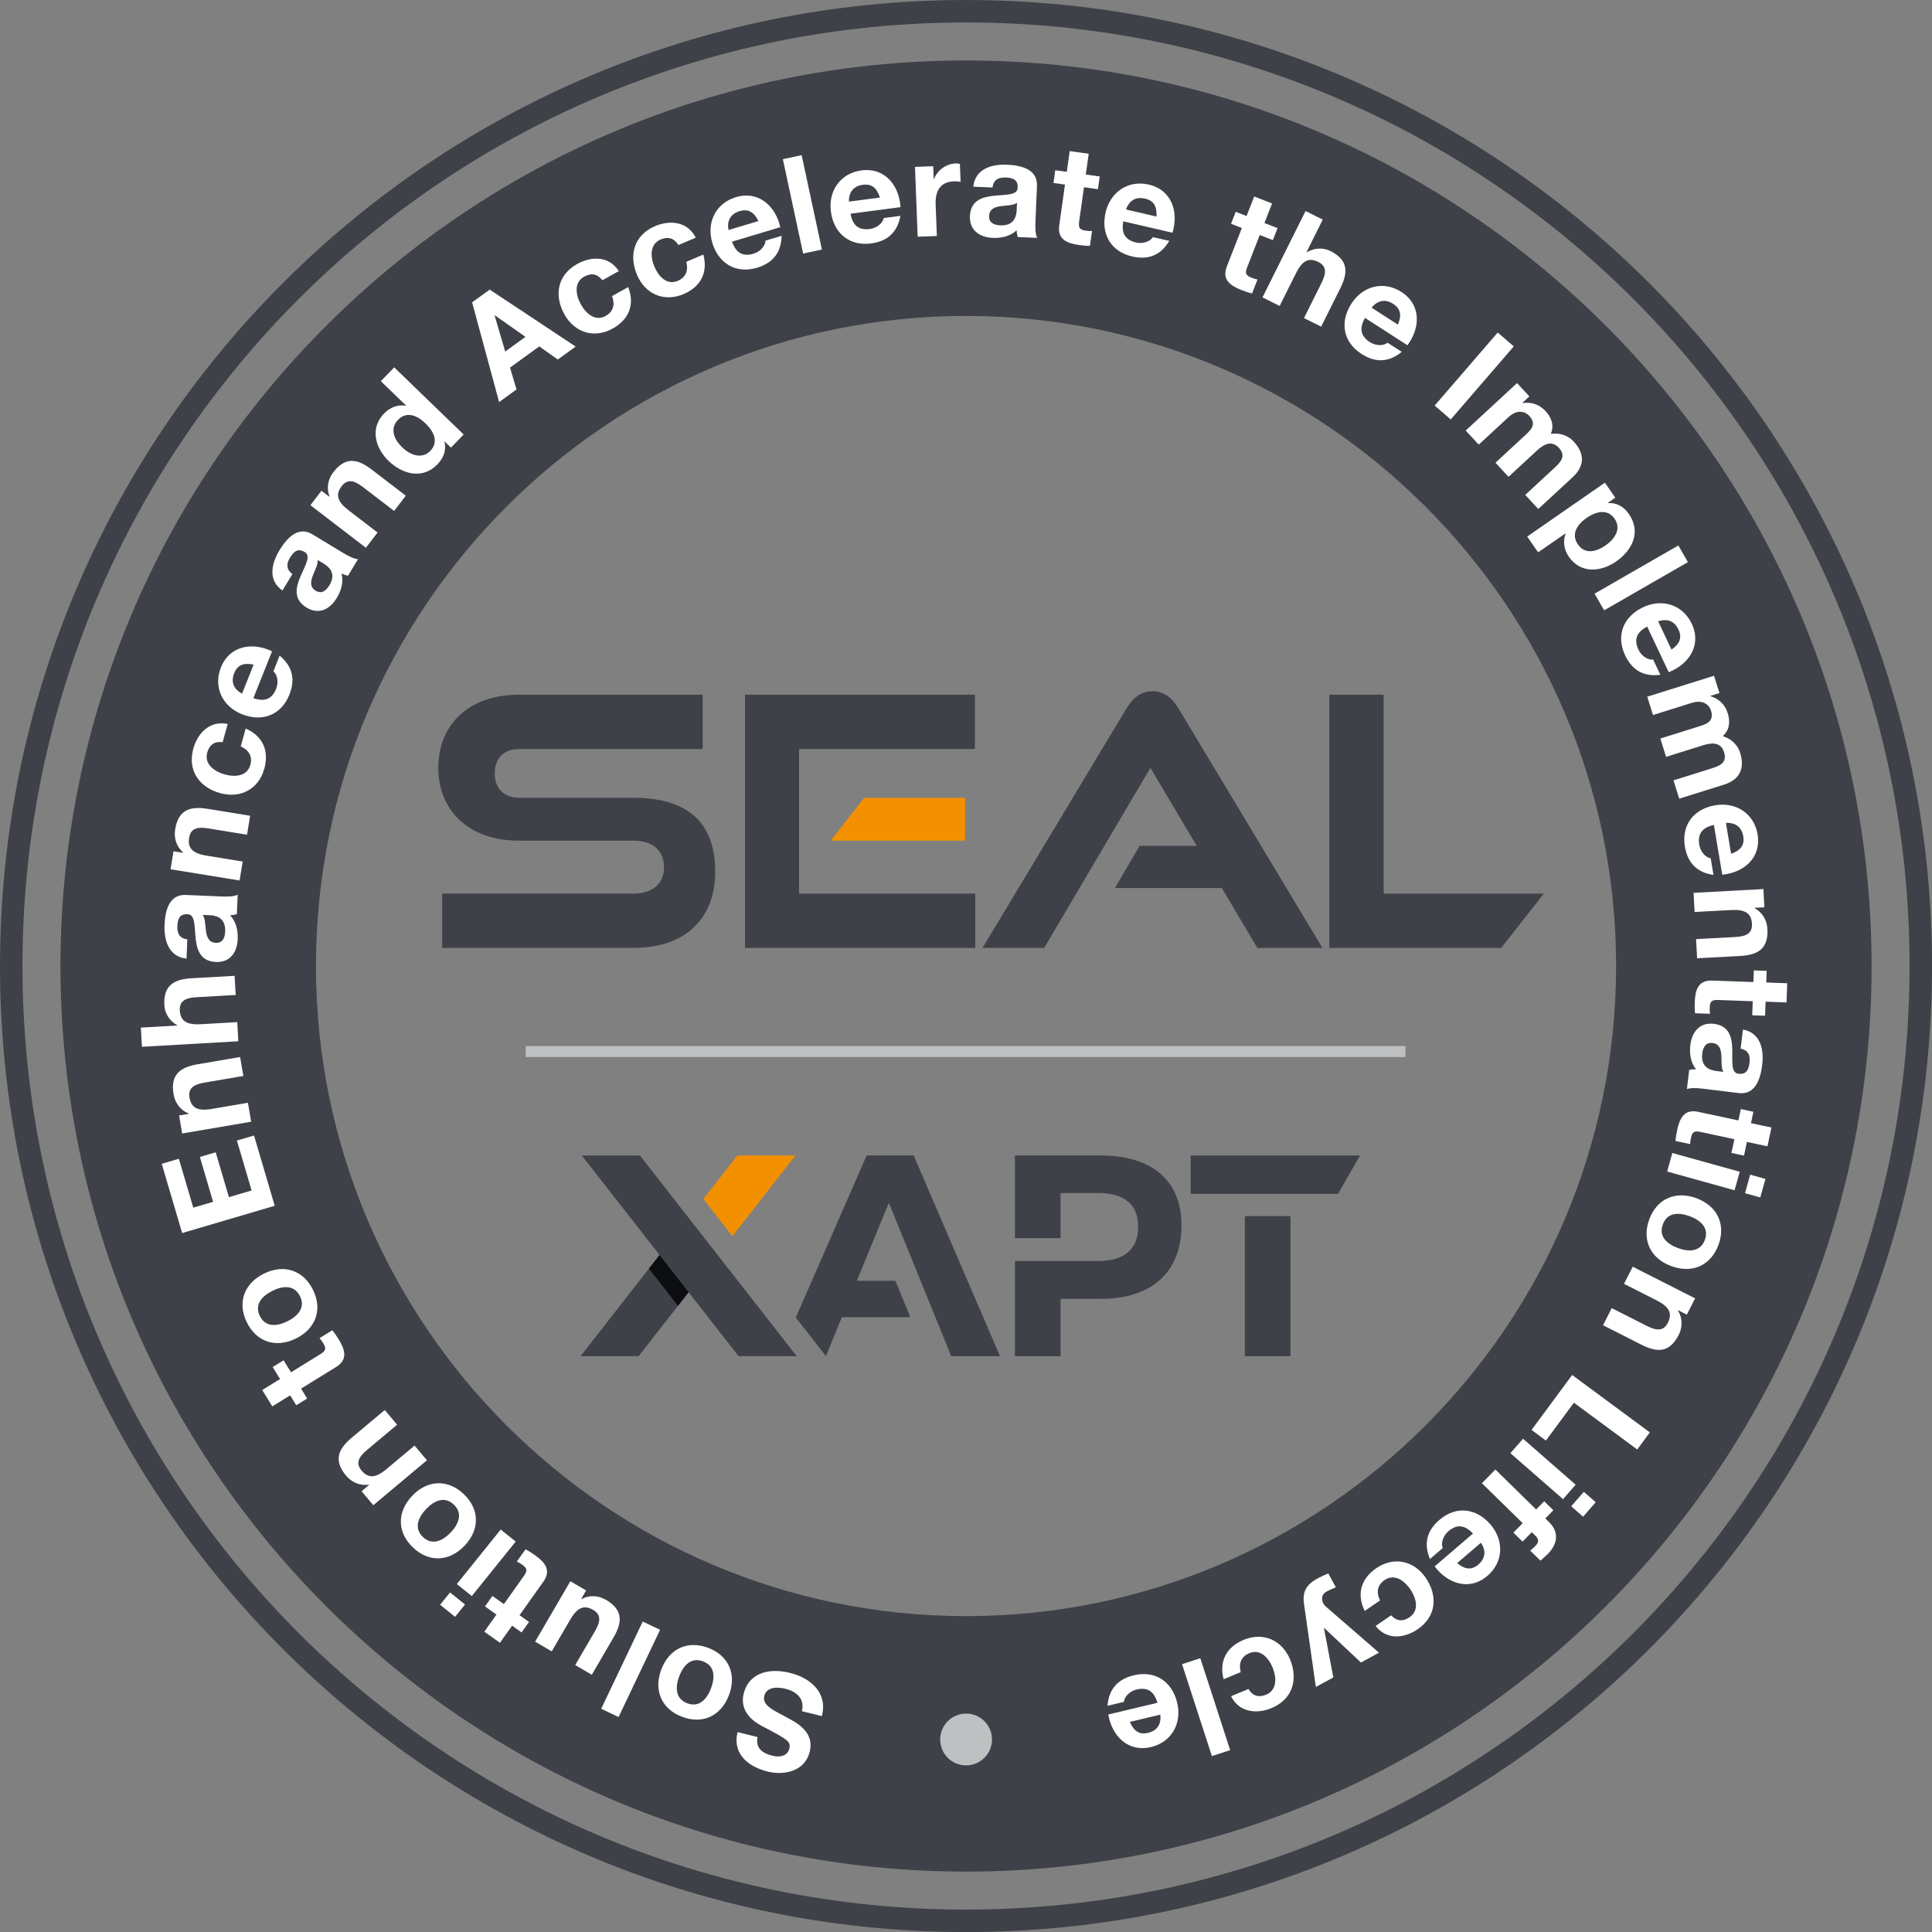 <svg xmlns="http://www.w3.org/2000/svg" id="a" viewBox="17.56 17.56 132.12 132.12"><rect x="17.56" y="17.56" width="132.12" height="132.12" fill="#808080" stroke="none"/><path d="m83.622,21.695c-34.147,0-61.927,27.781-61.927,61.928s27.78,61.927,61.927,61.927,61.927-27.78,61.927-61.927-27.78-61.928-61.927-61.928Zm-44.455,61.928c0-24.514,19.943-44.457,44.455-44.457s44.455,19.943,44.455,44.457-19.942,44.455-44.455,44.455-44.455-19.943-44.455-44.455Z" fill="#3f4148"/><path d="m83.622,17.561c-36.484,0-66.061,29.577-66.061,66.062s29.577,66.061,66.061,66.061,66.061-29.577,66.061-66.061S120.106,17.561,83.622,17.561Zm.001,130.587c-35.637,0-64.526-28.888-64.526-64.525S47.986,19.096,83.623,19.096s64.524,28.889,64.524,64.526-28.889,64.525-64.524,64.525Z" fill="#3f4148"/><g><path d="m72.397,134.579c.21-.853-.373-1.349-1.127-1.534-.495-.122-1.284-.164-1.445.491-.173.7.774,1.038,1.643,1.528.894.468,1.756,1.108,1.464,2.294-.325,1.32-1.717,1.635-2.875,1.35-1.337-.329-2.423-1.216-2.06-2.697l1.366.336c-.144.774.344,1.113,1.027,1.281.449.11,1.016.051,1.149-.488.121-.494-.166-.642-1.674-1.441-.449-.225-1.8-.891-1.444-2.336.289-1.176,1.422-1.831,3.173-1.4,1.419.349,2.584,1.379,2.168,2.953l-1.365-.336Z" fill="#fff"/><path d="m64.211,134.966c-1.411-.531-1.968-1.809-1.429-3.237.534-1.42,1.795-2.013,3.206-1.481,1.404.528,1.96,1.806,1.425,3.226-.538,1.429-1.799,2.021-3.202,1.492Zm1.429-3.792c-.839-.317-1.358.299-1.63,1.018-.27.718-.289,1.531.55,1.847.832.314,1.354-.31,1.625-1.029.27-.718.287-1.522-.544-1.836Z" fill="#fff"/><path d="m59.86,134.98l-1.187-.565,2.84-5.966,1.187.565-2.839,5.966Z" fill="#fff"/><path d="m56.563,125.694l1.079.629-.335.576.023.014c.563-.304,1.185-.231,1.664.049,1.207.704,1.115,1.56.519,2.583l-1.482,2.542-1.135-.662,1.361-2.334c.396-.679.399-1.127-.137-1.44-.614-.358-1.08-.169-1.568.671l-1.262,2.167-1.136-.662,2.409-4.133Z" fill="#fff"/><path d="m51.51,127.973l-.784-.557.508-.717.784.557,1.37-1.93c.257-.362.231-.517-.132-.774-.12-.085-.239-.158-.352-.205l.593-.837c.203.099.441.257.653.407.664.471,1.128,1.015.571,1.8l-1.632,2.3.648.46-.508.716-.649-.46-.83,1.169-1.071-.759.83-1.169Z" fill="#fff"/><path d="m48.337,126.46l1.023.824-.68.843-1.023-.825.68-.843Zm1.488.248l-1.024-.824,3.001-3.727,1.023.824-3.001,3.727Z" fill="#fff"/><path d="m45.804,123.389c-1.092-1.039-1.108-2.432-.057-3.537,1.045-1.099,2.438-1.154,3.53-.115,1.086,1.031,1.102,2.424.056,3.523-1.051,1.106-2.442,1.161-3.528.128Zm2.791-2.935c-.649-.618-1.367-.254-1.895.303-.529.556-.863,1.297-.213,1.915.643.611,1.367.24,1.895-.316.528-.556.857-1.29.213-1.902Z" fill="#fff"/><path d="m43.089,120.494l-.803-.958.511-.428-.018-.021c-.632.095-1.191-.184-1.549-.609-.896-1.07-.52-1.845.388-2.606l2.255-1.889.844,1.007-2.071,1.735c-.602.505-.758.924-.36,1.399.458.546.959.524,1.703-.099l1.922-1.61.844,1.007-3.666,3.072Z" fill="#fff"/><path d="m36.712,111.864l-.505-.818.748-.461.505.818,2.013-1.243c.378-.233.415-.385.181-.763-.078-.126-.158-.239-.245-.327l.874-.539c.148.17.306.409.442.629.426.692.642,1.375-.177,1.88l-2.4,1.481.419.676-.748.461-.418-.677-1.219.753-.69-1.117,1.219-.752Z" fill="#fff"/><path d="m34.446,108.001c-.669-1.35-.206-2.664,1.161-3.342,1.357-.675,2.684-.248,3.355,1.101.665,1.342.203,2.656-1.156,3.33-1.366.678-2.693.252-3.36-1.089Zm3.628-1.802c-.399-.803-1.197-.706-1.885-.365-.688.342-1.255.923-.856,1.727.394.795,1.202.694,1.888.352.688-.342,1.248-.919.853-1.714Z" fill="#fff"/><path d="m30.016,101.881l-1.395-4.735,1.171-.344.985,3.343,1.355-.399-.903-3.068,1.082-.318.903,3.067,1.552-.457-1.005-3.414,1.171-.344,1.415,4.806-6.331,1.864Z" fill="#fff"/><path d="m30.017,95.075l-.21-1.232.657-.111-.004-.028c-.595-.236-.938-.761-1.031-1.308-.235-1.377.481-1.857,1.649-2.056l2.902-.496.221,1.296-2.665.454c-.775.132-1.122.417-1.017,1.028.12.703.563.937,1.522.773l2.473-.422.221,1.296-4.717.804Z" fill="#fff"/><path d="m27.267,89.143l-.074-1.31,2.483-.142-.002-.027c-.564-.301-.846-.86-.874-1.349-.08-1.394.685-1.79,1.866-1.856l2.936-.168.076,1.311-2.696.154c-.785.045-1.16.288-1.125.907.041.711.455.992,1.425.938l2.502-.143.074,1.31-6.592.376Z" fill="#fff"/><path d="m30.316,83.115c-1.217-.126-1.549-1.241-1.503-2.313.04-.951.301-2.088,1.447-2.04l2.485.105c.435.019.871-.01,1.07-.122l-.057,1.331c-.149.04-.308.07-.466.072.417.435.548,1.042.523,1.633-.038.914-.521,1.607-1.5,1.565-2.171-.11-.87-3.277-1.945-3.267-.554-.023-.663.36-.682.822-.021.509.168.832.683.899l-.055,1.312Zm1.099-2.989c.184.23.174.692.23,1.102.058.41.19.786.67.806.48.021.625-.352.644-.778.044-1.025-.759-1.097-1.054-1.109l-.49-.021Z" fill="#fff"/><path d="m29.224,77.007l.201-1.233.656.107.005-.027c-.485-.417-.639-1.023-.549-1.571.223-1.379,1.056-1.599,2.225-1.409l2.903.472-.211,1.296-2.666-.434c-.776-.127-1.195.03-1.294.642-.115.703.228,1.068,1.188,1.224l2.473.403-.211,1.296-4.719-.768Z" fill="#fff"/><path d="m32.787,68.31c-.549-.066-.903.172-1.055.715-.225.812.521,1.308,1.199,1.496.669.186,1.525.146,1.746-.647.167-.598-.108-1.029-.656-1.269l.341-1.221c1.175.509,1.613,1.525,1.272,2.746-.387,1.392-1.628,2.055-3.012,1.67-1.435-.399-2.257-1.551-1.841-3.049.303-1.088,1.154-1.937,2.351-1.681l-.346,1.239Z" fill="#fff"/><path d="m34.886,65.302c.795.278,1.286.045,1.56-.642.195-.489.052-1.004-.191-1.191l.428-1.074c.919.765,1.066,1.669.665,2.674-.558,1.4-1.866,1.883-3.24,1.335-1.331-.531-1.978-1.854-1.44-3.202.603-1.511,2.168-1.743,3.496-1.103l-1.277,3.203Zm.018-2.292c-.663-.135-1.095.001-1.331.594-.315.79.207,1.228.539,1.39l.792-1.984Z" fill="#fff"/><path d="m36.875,57.941c-1.005-.696-.759-1.833-.203-2.752.493-.815,1.269-1.685,2.251-1.091l2.127,1.289c.372.225.769.411.996.409l-.69,1.139c-.15-.038-.304-.087-.443-.161.157.582-.021,1.177-.327,1.684-.475.783-1.231,1.157-2.07.649-1.849-1.142.815-3.291-.131-3.8-.474-.287-.756-.003-.995.393-.264.435-.252.809.167,1.117l-.681,1.123Zm2.403-2.091c.05.29-.181.69-.328,1.077-.147.386-.212.78.198,1.029.412.249.719-.008.94-.372.532-.878-.138-1.327-.391-1.48l-.419-.253Z" fill="#fff"/><path d="m38.786,52.111l.759-.992.529.405.017-.022c-.231-.597-.079-1.204.258-1.644.851-1.109,1.688-.909,2.627-.189l2.334,1.79-.799,1.043-2.143-1.644c-.625-.478-1.068-.539-1.445-.047-.433.565-.304,1.049.468,1.641l1.989,1.525-.799,1.043-3.794-2.91Z" fill="#fff"/><path d="m47.96,47.746l-.013.013c.16.58-.046,1.113-.478,1.559-1.003,1.038-2.376.689-3.334-.237-.924-.894-1.287-2.236-.31-3.247.394-.405.952-.638,1.497-.523l.012-.013-1.729-1.671.912-.945,4.75,4.591-.867.898-.44-.424Zm-3.179-1.477c-.598.619-.264,1.353.294,1.893.54.521,1.342.821,1.908.236.598-.619.24-1.339-.326-1.885-.559-.54-1.283-.855-1.876-.243Z" fill="#fff"/><path d="m49.844,38.238l1.205-.874,5.877,3.897-1.22.885-1.268-.897-2,1.449.444,1.495-1.19.863-1.846-6.818Zm2.265,3.362l1.385-1.004-2.096-1.474-.015.011.726,2.467Z" fill="#fff"/><path d="m58.756,36.725c-.339-.435-.756-.52-1.249-.245-.735.41-.563,1.289-.221,1.902.338.606.969,1.186,1.688.785.541-.302.654-.8.439-1.357l1.107-.618c.464,1.192.051,2.217-1.056,2.834-1.261.703-2.604.288-3.303-.963-.725-1.3-.487-2.695.871-3.452.985-.55,2.186-.542,2.846.488l-1.123.626Z" fill="#fff"/><path d="m63.953,34.317c-.29-.47-.697-.599-1.215-.379-.775.329-.698,1.22-.423,1.867.27.639.835,1.283,1.592.961.571-.242.738-.724.584-1.302l1.166-.494c.333,1.234-.188,2.208-1.354,2.703-1.329.563-2.62.006-3.179-1.314-.581-1.37-.194-2.729,1.236-3.336,1.04-.44,2.232-.303,2.777.791l-1.183.502Z" fill="#fff"/><path d="m67.619,34.086c.278.795.765,1.035,1.473.822.505-.151.818-.584.813-.891l1.106-.332c-.026,1.196-.644,1.873-1.68,2.184-1.443.434-2.635-.29-3.06-1.706-.411-1.372.222-2.701,1.612-3.119,1.558-.468,2.713.614,3.04,2.051l-3.304.991Zm1.807-1.411c-.306-.603-.681-.857-1.293-.674-.815.245-.833.926-.752,1.288l2.045-.613Z" fill="#fff"/><path d="m71.096,28.445l1.284-.276,1.387,6.455-1.284.276-1.387-6.455Z" fill="#fff"/><path d="m75.723,32.173c.146.829.588,1.144,1.322,1.048.522-.069.901-.445.946-.75l1.145-.15c-.219,1.176-.936,1.746-2.009,1.886-1.493.196-2.554-.709-2.746-2.175-.186-1.421.653-2.631,2.091-2.819,1.613-.212,2.58,1.041,2.67,2.512l-3.419.449Zm2.009-1.103c-.206-.644-.536-.955-1.167-.872-.844.11-.97.78-.951,1.15l2.118-.278Z" fill="#fff"/><path d="m80.13,28.973l1.248-.048.034.887.018-.001c.227-.61.83-1.05,1.486-1.075.101-.004.193.011.287.035l.048,1.219c-.121-.023-.315-.034-.473-.028-.969.038-1.267.734-1.234,1.584l.084,2.152-1.312.05-.185-4.776Z" fill="#fff"/><path d="m84.12,30.327c.124-1.216,1.24-1.548,2.312-1.503.952.041,2.088.302,2.041,1.447l-.105,2.486c-.019.434.009.871.12,1.07l-1.33-.057c-.04-.15-.071-.309-.073-.466-.433.417-1.04.548-1.632.523-.915-.039-1.606-.521-1.565-1.501.11-2.17,3.276-.87,3.266-1.944.024-.555-.361-.664-.822-.683-.508-.021-.831.168-.9.684l-1.31-.056Zm2.989,1.099c-.23.185-.693.174-1.103.231-.409.057-.786.189-.806.67-.021.48.353.625.778.644,1.025.043,1.096-.759,1.109-1.055l.021-.49Z" fill="#fff"/><path d="m91.811,29.495l.953.134-.123.87-.953-.134-.33,2.344c-.06.44.033.565.474.626.145.021.284.031.407.02l-.143,1.017c-.225.006-.51-.024-.767-.06-.806-.114-1.468-.384-1.333-1.337l.392-2.792-.786-.111.122-.87.787.11.2-1.419,1.301.183-.201,1.419Z" fill="#fff"/><path d="m94.377,32.697c-.155.829.15,1.28.871,1.447.514.119,1.002-.1,1.149-.37l1.127.261c-.618,1.025-1.49,1.308-2.546,1.063-1.47-.341-2.146-1.562-1.812-3.005.324-1.398,1.536-2.238,2.951-1.91,1.587.368,2.053,1.883,1.622,3.293l-3.363-.78Zm2.271-.328c.033-.677-.167-1.084-.789-1.228-.83-.193-1.183.39-1.294.745l2.083.483Z" fill="#fff"/><path d="m104.028,32.811l.897.351-.32.819-.896-.35-.861,2.207c-.163.414-.099.558.315.719.139.054.272.096.393.114l-.374.957c-.221-.046-.49-.142-.733-.237-.757-.296-1.341-.713-.991-1.609l1.027-2.63-.741-.289.321-.819.74.289.522-1.336,1.224.478-.522,1.336Z" fill="#fff"/><path d="m106.841,31.991l1.175.585-1.109,2.225.025.012c.54-.339,1.165-.307,1.603-.088,1.249.623,1.213,1.483.684,2.542l-1.312,2.63-1.174-.585,1.205-2.416c.35-.702.324-1.149-.23-1.425-.637-.318-1.087-.099-1.52.77l-1.118,2.242-1.175-.586,2.945-5.905Z" fill="#fff"/><path d="m110.909,39.3c-.425.728-.29,1.255.331,1.655.444.286.976.244,1.206.041l.972.626c-.927.756-1.844.727-2.754.14-1.267-.817-1.491-2.194-.689-3.438.777-1.205,2.2-1.586,3.421-.799,1.368.882,1.294,2.465.412,3.646l-2.9-1.87Zm2.247.459c.26-.625.209-1.076-.327-1.422-.717-.461-1.246-.032-1.47.264l1.796,1.158Z" fill="#fff"/><path d="m119.981,40.3l1.098.948-4.31,4.996-1.099-.948,4.311-4.996Z" fill="#fff"/><path d="m121.305,43.758l.842.91-.476.44.012.014c.593-.082,1.136.084,1.563.545.408.441.616.98.365,1.565.5-.073,1.111.03,1.562.519.692.748.841,1.604-.068,2.445l-2.35,2.172-.891-.964,1.988-1.84c.468-.433.818-.832.31-1.382-.502-.544-1.051-.224-1.486.178l-1.955,1.808-.893-.964,1.969-1.821c.407-.377.901-.783.337-1.394-.176-.19-.726-.539-1.412.095l-2.037,1.884-.892-.964,3.51-3.246Z" fill="#fff"/><path d="m127.311,50.569l.711,1.026-.502.348.011.016c.609-.029,1.082.263,1.42.749.853,1.231.242,2.477-.875,3.251-1.049.727-2.425.836-3.226-.319-.332-.479-.427-1.055-.224-1.589l-.011-.015-1.869,1.296-.749-1.08,5.314-3.683Zm.046,4.289c.631-.438,1.097-1.13.617-1.823-.491-.706-1.279-.497-1.917-.055-.639.442-1.079,1.107-.594,1.807.49.707,1.256.514,1.894.071Z" fill="#fff"/><path d="m132.333,54.862l.655,1.139-5.727,3.296-.656-1.139,5.728-3.296Z" fill="#fff"/><path d="m130.201,60.409c-.747.394-.911.911-.594,1.581.225.477.699.723,1.003.672l.495,1.045c-1.188.152-1.95-.357-2.413-1.336-.644-1.363-.107-2.651,1.23-3.284,1.297-.613,2.708-.185,3.328,1.128.696,1.472-.202,2.777-1.575,3.314l-1.474-3.12Zm1.666,1.576c.55-.394.745-.803.473-1.38-.364-.769-1.04-.685-1.386-.552l.913,1.933Z" fill="#fff"/><path d="m134.773,63.771l.371,1.183-.618.194.006.018c.571.18.99.562,1.178,1.163.18.574.137,1.15-.342,1.571.483.149.992.503,1.191,1.139.304.972.072,1.81-1.111,2.181l-3.054.958-.393-1.254,2.587-.81c.609-.191,1.096-.401.872-1.117-.222-.707-.855-.653-1.42-.476l-2.542.796-.394-1.254,2.562-.802c.529-.166,1.15-.322.9-1.116-.077-.248-.424-.798-1.315-.519l-2.65.83-.393-1.254,4.565-1.43Z" fill="#fff"/><path d="m134.766,73.975c-.824.176-1.123.629-1.001,1.358.088.52.477.887.782.92l.191,1.141c-1.183-.177-1.778-.875-1.956-1.942-.249-1.487.618-2.58,2.078-2.824,1.415-.237,2.654.56,2.893,1.992.269,1.605-.951,2.616-2.417,2.758l-.57-3.403Zm1.175,1.971c.637-.229.936-.569.831-1.199-.141-.839-.815-.942-1.184-.909l.353,2.108Z" fill="#fff"/><path d="m138.149,78.359l.068,1.246-.665.036.001.027c.562.303.842.862.872,1.416.075,1.394-.691,1.787-1.873,1.85l-2.936.158-.07-1.31,2.694-.145c.786-.043,1.162-.285,1.127-.903-.038-.71-.451-.994-1.42-.942l-2.502.134-.07-1.31,4.772-.256Z" fill="#fff"/><path d="m138.3,86.06l-.035.962-.878-.032.034-.961-2.366-.085c-.444-.016-.559.091-.574.535-.006.148-.002.287.021.409l-1.026-.037c-.029-.223-.028-.51-.019-.769.029-.814.23-1.5,1.191-1.466l2.819.101.028-.795.879.031-.029.795,1.433.051-.047,1.312-1.432-.051Z" fill="#fff"/><path d="m136.751,87.966c1.203.222,1.447,1.36,1.316,2.425-.116.946-.466,2.059-1.606,1.919l-2.468-.302c-.432-.053-.87-.06-1.076.036l.161-1.322c.152-.027.314-.045.471-.035-.382-.466-.464-1.082-.393-1.669.11-.909.647-1.561,1.621-1.443,2.155.283.607,3.336,1.681,3.412.55.067.688-.308.745-.767.062-.505-.101-.842-.611-.95l.16-1.304Zm-1.333,2.894c-.165-.244-.119-.704-.142-1.117-.025-.414-.127-.799-.604-.857-.477-.058-.652.302-.704.725-.124,1.019.67,1.153.963,1.189l.487.06Z" fill="#fff"/><path d="m137.024,95.649l-.202.94-.858-.184.202-.94-2.315-.497c-.434-.093-.566-.007-.659.426-.031.145-.051.282-.048.406l-1.003-.215c.01-.225.061-.507.115-.76.17-.795.487-1.437,1.428-1.234l2.757.59.168-.777.858.185-.166.777,1.4.3-.274,1.284-1.402-.3Z" fill="#fff"/><path d="m136.532,97.691l-.353,1.266-4.61-1.283.352-1.266,4.611,1.283Zm.361,1.465l.352-1.266,1.044.29-.352,1.267-1.044-.29Z" fill="#fff"/><path d="m135.077,102.694c-.524,1.415-1.799,1.977-3.232,1.447-1.422-.527-2.022-1.786-1.497-3.2.522-1.406,1.796-1.969,3.219-1.442,1.431.53,2.031,1.789,1.51,3.195Zm-3.801-1.409c-.312.841.306,1.356,1.026,1.623.719.267,1.534.283,1.845-.559.309-.833-.318-1.351-1.039-1.619-.719-.267-1.524-.279-1.833.554Z" fill="#fff"/><path d="m133.481,106.348l-.565,1.114-.595-.302-.012.025c.336.544.301,1.169.049,1.664-.632,1.247-1.493,1.204-2.549.669l-2.624-1.331.594-1.172,2.41,1.222c.702.356,1.148.334,1.428-.22.323-.634.105-1.087-.761-1.527l-2.236-1.134.594-1.172,4.266,2.165Z" fill="#fff"/><path d="m130.385,115.515l-.863,1.169-4.331-3.2-1.914,2.589-.982-.726,2.777-3.758,5.313,3.926Z" fill="#fff"/><path d="m125.312,119.092l-.863.989-3.6-3.144.864-.989,3.599,3.144Zm-.305,1.475l.863-.988.815.711-.865.989-.814-.712Z" fill="#fff"/><path d="m122.611,120.784l.549-.561.628.615-.551.561.264.259c.608.595.667,1.392-.083,2.159-.162.165-.35.317-.512.469l-.701-.686c.123-.1.247-.212.357-.324.252-.258.243-.46-.041-.738l-.205-.201-.634.647-.627-.615.634-.647-2.787-2.731.919-.938,2.788,2.732Z" fill="#fff"/><path d="m118.287,122.431c-.575-.615-1.119-.637-1.68-.154-.4.343-.513.866-.383,1.144l-.877.753c-.46-1.105-.17-1.975.651-2.679,1.144-.981,2.527-.803,3.491.32.933,1.088.893,2.561-.21,3.506-1.235,1.06-2.731.539-3.609-.644l2.618-2.246Zm-1.08,2.023c.524.427.971.507,1.456.091.645-.554.386-1.184.166-1.482l-1.622,1.391Z" fill="#fff"/><path d="m112.69,128.023c.377.403.801.449,1.266.129.694-.477.442-1.335.044-1.915-.394-.572-1.075-1.091-1.754-.626-.511.351-.579.858-.312,1.394l-1.046.717c-.572-1.145-.255-2.204.79-2.921,1.19-.816,2.567-.527,3.379.655.842,1.228.733,2.639-.549,3.519-.93.639-2.128.743-2.879-.223l1.061-.728Z" fill="#fff"/><path d="m106.734,127.238c-.114-.812.142-1.309.931-1.737.236-.128.481-.24.73-.343l.516.951c-.233.095-.475.194-.697.326-.284.195-.303.511-.161.771.049.09.115.17.191.234l3.619,3.14-1.236.671-2.513-2.363-.016.009.642,3.377-1.196.648-.81-5.685Z" fill="#fff"/><path d="m102.934,133.061c.287.472.691.604,1.212.387.777-.322.708-1.214.438-1.863-.266-.641-.827-1.289-1.586-.974-.572.238-.742.719-.592,1.298l-1.17.486c-.324-1.237.204-2.208,1.374-2.694,1.332-.553,2.62.014,3.169,1.337.571,1.375.173,2.732-1.261,3.328-1.042.433-2.234.287-2.771-.811l1.187-.493Z" fill="#fff"/><path d="m101.685,137.244l-1.25.406-2.041-6.287,1.25-.406,2.041,6.286Z" fill="#fff"/><path d="m96.711,134.005c-.231-.81-.704-1.078-1.424-.907-.513.122-.853.536-.866.844l-1.125.268c.096-1.193.753-1.835,1.807-2.086,1.469-.349,2.619.443,2.961,1.884.332,1.395-.379,2.688-1.792,3.024-1.585.378-2.677-.77-2.919-2.227l3.359-.8Zm-1.887,1.307c.271.62.631.896,1.253.748.829-.197.886-.877.827-1.244l-2.08.496Z" fill="#fff"/></g><circle cx="83.626" cy="136.515" r="1.772" fill="#bfc0c1"/><line x1="53.508" y1="89.471" x2="113.671" y2="89.471" fill="none" stroke="#bfc0c1" stroke-miterlimit="10" stroke-width=".75"/><g><path d="m47.795,82.384v-3.716h13.077c1.334,0,2.096-.69,2.096-1.786,0-1.167-.762-1.834-2.096-1.834h-7.836c-3.406,0-5.502-2.049-5.502-4.979,0-2.858,1.953-5.002,5.55-5.002h12.529v3.716h-12.529c-1.048,0-1.691.595-1.691,1.667s.667,1.667,1.691,1.667h7.789c3.644,0,5.597,1.62,5.597,5.074,0,2.977-1.834,5.192-5.597,5.192h-13.077Z" fill="#3f4148"/><path d="m103.543,82.384l-2.43-4.097h-7.312l1.691-2.882h3.906l-3.168-5.335-7.265,12.315h-4.216l9.837-16.364c.429-.715.977-1.191,1.786-1.191s1.358.476,1.787,1.191l9.837,16.364h-4.454Z" fill="#3f4148"/><g><path d="m68.508,82.384v-17.316h15.721v3.716h-12.028v9.884h12.052v3.716h-15.744Z" fill="#3f4148"/><polygon points="74.367 75.048 76.656 72.118 83.561 72.118 83.561 75.048 74.367 75.048" fill="#f39000"/></g><path d="m108.465,82.384v-17.316h3.716v13.6h10.955l-2.919,3.716h-11.752Z" fill="#3f4148"/></g><g><polygon points="63.144 102.769 57.257 110.304 61.232 110.304 65.131 105.313 63.144 102.769" fill="#3f4148"/><polygon points="67.643 102.097 71.955 96.578 67.98 96.578 65.656 99.553 67.643 102.097" fill="#f39000"/><polygon points="61.935 104.316 63.922 106.86 65.131 105.313 63.144 102.769 61.935 104.316" fill="#0c0d10"/><polygon points="57.347 96.578 68.069 110.302 72.044 110.303 61.322 96.578 57.347 96.578" fill="#3f4148"/><polygon points="76.825 96.576 71.98 107.661 74.043 110.302 75.128 107.637 79.813 107.637 78.792 105.147 76.154 105.147 78.345 99.812 82.609 110.304 85.945 110.304 80.042 96.576 76.825 96.576" fill="#3f4148"/><path d="m92.828,96.576h-5.862v5.652h3.119v-3.083h2.586c1.737,0,2.724.765,2.724,2.295,0,1.569-.987,2.353-2.724,2.353l-5.704.001v6.511h3.119v-3.922h2.744c3.513,0,5.526-1.843,5.526-5.04,0-3.04-2.013-4.766-5.526-4.766" fill="#3f4148"/><g><rect x="102.691" y="100.725" width="3.119" height="9.579" fill="#3f4148"/><polygon points="98.984 96.578 98.984 99.204 109.061 99.204 110.566 96.578 98.984 96.578" fill="#3f4148"/></g></g></svg>